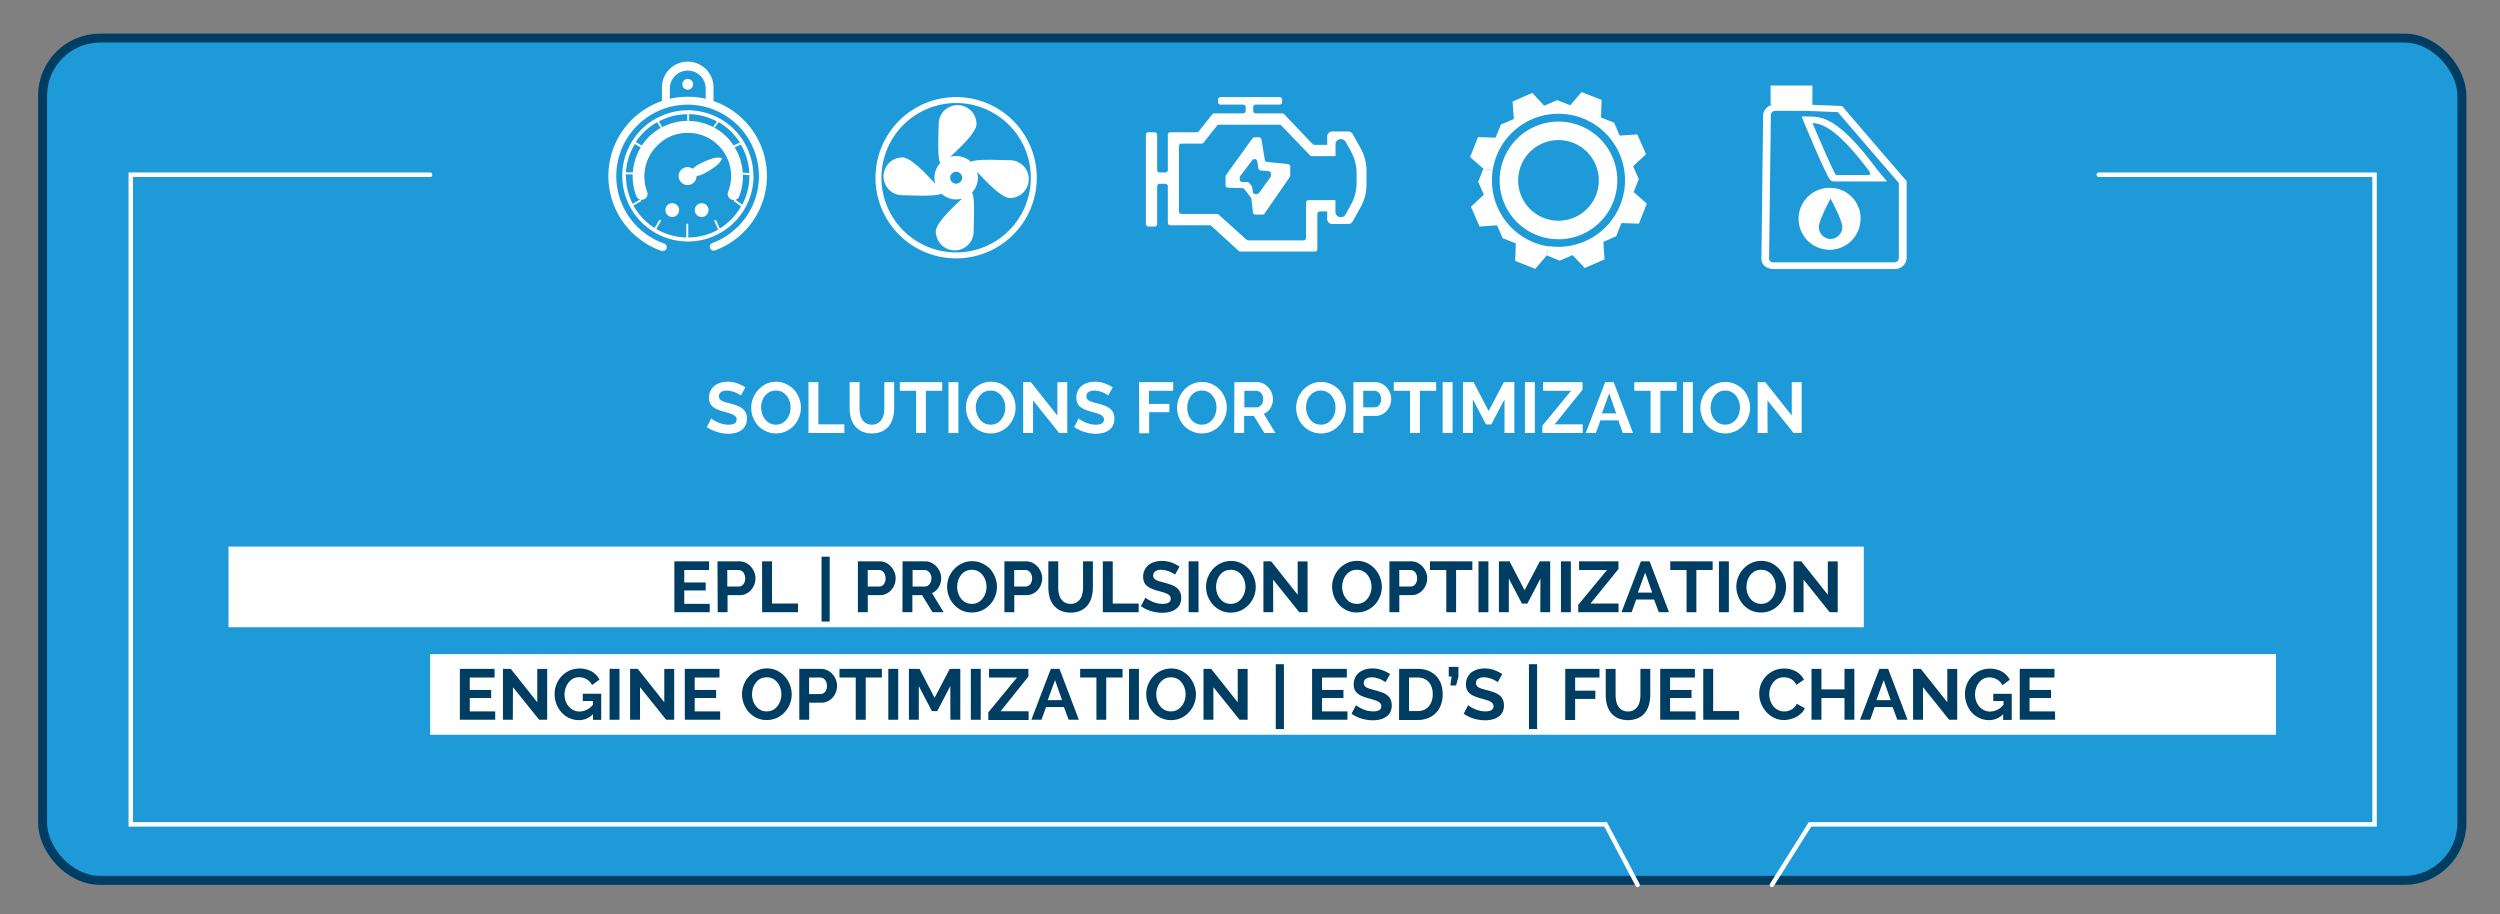 <svg id="Слой_1" data-name="Слой 1" xmlns="http://www.w3.org/2000/svg" viewBox="0 0 558 204"><rect x="0" y="0" width="558" height="204" fill="#808080" stroke="none"/><defs><style>.cls-1{fill:#1e9ad8;stroke:#003d63;stroke-width:2px;}.cls-1,.cls-4{stroke-miterlimit:10;}.cls-2{fill:#fff;}.cls-3{fill:#003d63;}.cls-4{fill:none;stroke:#fff;stroke-linecap:round;}</style></defs><rect class="cls-1" x="9.5" y="8.5" width="540" height="188" rx="12.85"/><rect class="cls-2" x="51" y="122" width="365" height="18"/><rect class="cls-2" x="96" y="146" width="412" height="18"/><path class="cls-2" d="M164.91,88a4.71,4.71,0,0,0-.72-.38,7.08,7.08,0,0,0-.92-.31,4.24,4.24,0,0,0-1-.13,2.31,2.31,0,0,0-1.36.34,1.1,1.1,0,0,0-.44.94,1,1,0,0,0,.16.59,1.69,1.69,0,0,0,.49.41,5.06,5.06,0,0,0,.81.32l1.13.3c.55.15,1.06.31,1.51.48a4.2,4.2,0,0,1,1.15.64,2.59,2.59,0,0,1,.73.92,3.07,3.07,0,0,1,.26,1.32,3.27,3.27,0,0,1-.35,1.56,2.84,2.84,0,0,1-.92,1.05,4.13,4.13,0,0,1-1.35.59,6.92,6.92,0,0,1-1.59.18A8.72,8.72,0,0,1,160,96.4a7.91,7.91,0,0,1-2.24-1.09l1-1.91a3.34,3.34,0,0,0,.52.38,9.09,9.09,0,0,0,.89.46,5.86,5.86,0,0,0,1.14.39,5,5,0,0,0,1.28.16c1.22,0,1.82-.38,1.82-1.16a1,1,0,0,0-.2-.63,1.81,1.81,0,0,0-.6-.45,6.64,6.64,0,0,0-.92-.35l-1.22-.35a10.14,10.14,0,0,1-1.42-.49,3.62,3.62,0,0,1-1-.62,2.49,2.49,0,0,1-.6-.84,2.91,2.91,0,0,1-.2-1.12,3.59,3.59,0,0,1,.32-1.54,3.16,3.16,0,0,1,.89-1.12,3.94,3.94,0,0,1,1.32-.68,5.29,5.29,0,0,1,1.62-.23,6.29,6.29,0,0,1,2.21.37,8.27,8.27,0,0,1,1.76.89l-1,1.79A2.91,2.91,0,0,0,164.91,88Z"/><path class="cls-2" d="M170.94,96.24A5.45,5.45,0,0,1,169.2,95a5.94,5.94,0,0,1-1.13-1.85,5.87,5.87,0,0,1-.4-2.13,5.79,5.79,0,0,1,.42-2.18A6.27,6.27,0,0,1,169.26,87,5.63,5.63,0,0,1,171,85.68a5.19,5.19,0,0,1,2.23-.47,4.88,4.88,0,0,1,2.24.5A5.73,5.73,0,0,1,177.24,87a6,6,0,0,1,1.12,1.86,5.76,5.76,0,0,1,.4,2.11,5.89,5.89,0,0,1-.41,2.17A5.83,5.83,0,0,1,177.19,95a5.52,5.52,0,0,1-1.76,1.27,5.29,5.29,0,0,1-2.22.47A5.14,5.14,0,0,1,170.94,96.24Zm-.81-3.85a3.86,3.86,0,0,0,.65,1.22,3.3,3.3,0,0,0,1,.85,3,3,0,0,0,1.4.32,3,3,0,0,0,1.42-.33,3.25,3.25,0,0,0,1-.87,3.79,3.79,0,0,0,.64-1.23,4.33,4.33,0,0,0,.22-1.38,4.6,4.6,0,0,0-.23-1.43,4.16,4.16,0,0,0-.66-1.21,3.16,3.16,0,0,0-1-.84,3,3,0,0,0-1.39-.31,3,3,0,0,0-2.46,1.19,3.77,3.77,0,0,0-.63,1.21,4.44,4.44,0,0,0-.22,1.39A4.84,4.84,0,0,0,170.13,92.39Z"/><path class="cls-2" d="M180.45,85.29h2.21v9.42h5.8v1.94h-8Z"/><path class="cls-2" d="M195.92,94.46a2.45,2.45,0,0,0,.86-.83,3.52,3.52,0,0,0,.47-1.18,6.85,6.85,0,0,0,.13-1.37V85.29h2.2v5.79a8.53,8.53,0,0,1-.28,2.19,5.13,5.13,0,0,1-.88,1.8,4.25,4.25,0,0,1-1.55,1.21,5.19,5.19,0,0,1-2.25.45,5.27,5.27,0,0,1-2.32-.47A4.33,4.33,0,0,1,190.76,95a5,5,0,0,1-.86-1.8,8.75,8.75,0,0,1-.26-2.13V85.29h2.21v5.79a7,7,0,0,0,.13,1.39,3.38,3.38,0,0,0,.47,1.17,2.59,2.59,0,0,0,.85.83,2.63,2.63,0,0,0,1.3.31A2.58,2.58,0,0,0,195.92,94.46Z"/><path class="cls-2" d="M206.66,87.22v9.43h-2.19V87.22h-3.63V85.29h9.46v1.93Z"/><path class="cls-2" d="M211.7,85.29h2.21V96.65H211.7Z"/><path class="cls-2" d="M218.86,96.24A5.45,5.45,0,0,1,217.12,95,5.94,5.94,0,0,1,216,93.1a5.87,5.87,0,0,1-.4-2.13,5.79,5.79,0,0,1,.42-2.18A6.27,6.27,0,0,1,217.18,87,5.63,5.63,0,0,1,219,85.68a5.19,5.19,0,0,1,2.23-.47,4.88,4.88,0,0,1,2.24.5A5.73,5.73,0,0,1,225.16,87a6,6,0,0,1,1.12,1.86,5.76,5.76,0,0,1,.4,2.11,5.89,5.89,0,0,1-.41,2.17A5.83,5.83,0,0,1,225.11,95a5.52,5.52,0,0,1-1.76,1.27,5.29,5.29,0,0,1-2.22.47A5.14,5.14,0,0,1,218.86,96.24Zm-.81-3.85a3.86,3.86,0,0,0,.65,1.22,3.3,3.3,0,0,0,1,.85,3,3,0,0,0,1.4.32,3,3,0,0,0,1.42-.33,3.25,3.25,0,0,0,1-.87,3.79,3.79,0,0,0,.64-1.23,4.33,4.33,0,0,0,.22-1.38,4.6,4.6,0,0,0-.23-1.43,4.16,4.16,0,0,0-.66-1.21,3.16,3.16,0,0,0-1-.84,3,3,0,0,0-1.39-.31,3,3,0,0,0-2.46,1.19,3.77,3.77,0,0,0-.63,1.21,4.44,4.44,0,0,0-.22,1.39A4.84,4.84,0,0,0,218.05,92.39Z"/><path class="cls-2" d="M230.58,96.65h-2.21V85.29h1.72L236,92.75V85.3h2.21V96.65h-1.8l-5.84-7.28Z"/><path class="cls-2" d="M246.94,88a4.71,4.71,0,0,0-.72-.38,7.08,7.08,0,0,0-.92-.31,4.22,4.22,0,0,0-1-.13,2.32,2.32,0,0,0-1.37.34,1.12,1.12,0,0,0-.44.94,1,1,0,0,0,.16.59,1.69,1.69,0,0,0,.49.41,5.47,5.47,0,0,0,.81.32l1.13.3c.55.15,1.06.31,1.51.48a4.27,4.27,0,0,1,1.16.64,2.68,2.68,0,0,1,.72.92,3.07,3.07,0,0,1,.26,1.32,3.27,3.27,0,0,1-.35,1.56,2.75,2.75,0,0,1-.92,1.05,4.13,4.13,0,0,1-1.35.59,6.86,6.86,0,0,1-1.59.18A8.77,8.77,0,0,1,242,96.4a7.91,7.91,0,0,1-2.24-1.09l1-1.91a2.91,2.91,0,0,0,.52.38,7.86,7.86,0,0,0,.88.46,6.1,6.1,0,0,0,1.14.39,5,5,0,0,0,1.28.16c1.22,0,1.83-.38,1.83-1.16a1,1,0,0,0-.21-.63,1.87,1.87,0,0,0-.59-.45,7.36,7.36,0,0,0-.93-.35l-1.22-.35a10.61,10.61,0,0,1-1.42-.49,3.62,3.62,0,0,1-1-.62,2.49,2.49,0,0,1-.6-.84,2.91,2.91,0,0,1-.2-1.12,3.59,3.59,0,0,1,.32-1.54,3.16,3.16,0,0,1,.89-1.12,3.94,3.94,0,0,1,1.32-.68,5.29,5.29,0,0,1,1.62-.23,6.29,6.29,0,0,1,2.21.37,8.27,8.27,0,0,1,1.76.89l-1,1.79A2.91,2.91,0,0,0,246.94,88Z"/><path class="cls-2" d="M254.23,85.29h7.63v1.93h-5.42v2.93H261V92h-4.51v4.7h-2.21Z"/><path class="cls-2" d="M266,96.24A5.49,5.49,0,0,1,264.25,95a6,6,0,0,1-1.53-4,5.8,5.8,0,0,1,.43-2.18A5.89,5.89,0,0,1,264.32,87a5.41,5.41,0,0,1,1.77-1.27,5.14,5.14,0,0,1,2.22-.47,5,5,0,0,1,2.25.5A5.73,5.73,0,0,1,272.3,87a6.16,6.16,0,0,1,1.12,1.86,6,6,0,0,1,.4,2.11,5.7,5.7,0,0,1-.42,2.17A5.81,5.81,0,0,1,272.25,95a5.63,5.63,0,0,1-1.76,1.27,5.37,5.37,0,0,1-2.23.47A5.09,5.09,0,0,1,266,96.24Zm-.81-3.85a3.86,3.86,0,0,0,.65,1.22,3.19,3.19,0,0,0,1,.85,3,3,0,0,0,1.4.32,3,3,0,0,0,1.42-.33,3.36,3.36,0,0,0,1-.87,4,4,0,0,0,.64-1.23,4.6,4.6,0,0,0,0-2.81,3.74,3.74,0,0,0-.66-1.21,3.16,3.16,0,0,0-1-.84,3,3,0,0,0-1.38-.31,3.17,3.17,0,0,0-1.43.32,3.25,3.25,0,0,0-1,.87,4.22,4.22,0,0,0-.63,1.21A4.73,4.73,0,0,0,265,91,4.53,4.53,0,0,0,265.19,92.39Z"/><path class="cls-2" d="M275.51,85.29h5a3.3,3.3,0,0,1,1.44.32,3.68,3.68,0,0,1,1.15.87,4,4,0,0,1,.75,1.22,3.66,3.66,0,0,1,.27,1.36,3.75,3.75,0,0,1-.55,2,3.18,3.18,0,0,1-1.5,1.31l2.6,4.27h-2.48l-2.33-3.81h-2.17v3.81h-2.21Zm5,5.62a1.09,1.09,0,0,0,.56-.15,1.43,1.43,0,0,0,.46-.39,2.06,2.06,0,0,0,.31-.59,2.36,2.36,0,0,0,.11-.72,2.15,2.15,0,0,0-.13-.73,2.12,2.12,0,0,0-.34-.59,1.66,1.66,0,0,0-.5-.38,1.33,1.33,0,0,0-.57-.14h-2.67v3.69Z"/><path class="cls-2" d="M292.57,96.24A5.45,5.45,0,0,1,290.83,95a5.94,5.94,0,0,1-1.13-1.85,5.87,5.87,0,0,1-.4-2.13,5.79,5.79,0,0,1,.42-2.18A6.27,6.27,0,0,1,290.89,87a5.63,5.63,0,0,1,1.77-1.27,5.19,5.19,0,0,1,2.23-.47,4.88,4.88,0,0,1,2.24.5A5.73,5.73,0,0,1,298.87,87,6,6,0,0,1,300,88.89a5.76,5.76,0,0,1,.4,2.11,5.89,5.89,0,0,1-.41,2.17A5.83,5.83,0,0,1,298.82,95a5.52,5.52,0,0,1-1.76,1.27,5.29,5.29,0,0,1-2.22.47A5.14,5.14,0,0,1,292.57,96.24Zm-.81-3.85a3.86,3.86,0,0,0,.65,1.22,3.3,3.3,0,0,0,1,.85,3,3,0,0,0,1.4.32,3,3,0,0,0,1.42-.33,3.25,3.25,0,0,0,1-.87,3.79,3.79,0,0,0,.64-1.23,4.33,4.33,0,0,0,.22-1.38,4.6,4.6,0,0,0-.23-1.43,4.16,4.16,0,0,0-.66-1.21,3.16,3.16,0,0,0-1-.84,3,3,0,0,0-1.39-.31,3,3,0,0,0-2.46,1.19,3.77,3.77,0,0,0-.63,1.21,4.44,4.44,0,0,0-.22,1.39A4.84,4.84,0,0,0,291.76,92.39Z"/><path class="cls-2" d="M302.08,85.29h4.82a3.35,3.35,0,0,1,1.45.32,3.93,3.93,0,0,1,1.15.87,4,4,0,0,1,.75,1.22,3.66,3.66,0,0,1,.27,1.36,4,4,0,0,1-.26,1.4,3.78,3.78,0,0,1-.72,1.21,3.36,3.36,0,0,1-1.12.85,3.14,3.14,0,0,1-1.44.32h-2.69v3.81h-2.21Zm4.77,5.62a1.27,1.27,0,0,0,1-.5,2.07,2.07,0,0,0,.41-1.35,2.11,2.11,0,0,0-.13-.77,1.79,1.79,0,0,0-.34-.59,1.29,1.29,0,0,0-.48-.36,1.46,1.46,0,0,0-.57-.12h-2.47v3.69Z"/><path class="cls-2" d="M316.92,87.22v9.43h-2.2V87.22h-3.63V85.29h9.46v1.93Z"/><path class="cls-2" d="M322,85.29h2.21V96.65H322Z"/><path class="cls-2" d="M335.8,89.13l-2.93,5.6h-1.2l-2.93-5.6v7.52h-2.21V85.29h2.37l3.36,6.46,3.4-6.46H338V96.65H335.8Z"/><path class="cls-2" d="M340.37,85.29h2.21V96.65h-2.21Z"/><path class="cls-2" d="M350.66,87.22h-6.24V85.29h8.79V87L347,94.71h6.26v1.94h-9V95Z"/><path class="cls-2" d="M360.17,85.29l4.32,11.36h-2.28l-1-2.83h-4l-1,2.83h-2.27l4.33-11.36Zm-1,2.51-1.63,4.47h3.2Z"/><path class="cls-2" d="M370.6,87.22v9.43h-2.19V87.22h-3.64V85.29h9.46v1.93Z"/><path class="cls-2" d="M375.64,85.29h2.2V96.65h-2.2Z"/><path class="cls-2" d="M382.8,96.24A5.49,5.49,0,0,1,381.05,95a6,6,0,0,1-1.53-4,5.8,5.8,0,0,1,.43-2.18A5.89,5.89,0,0,1,381.12,87a5.48,5.48,0,0,1,1.76-1.27,5.22,5.22,0,0,1,2.23-.47,5,5,0,0,1,2.25.5A5.73,5.73,0,0,1,389.1,87a6.16,6.16,0,0,1,1.12,1.86,6,6,0,0,1,.4,2.11,5.7,5.7,0,0,1-.42,2.17A5.81,5.81,0,0,1,389.05,95a5.63,5.63,0,0,1-1.76,1.27,5.37,5.37,0,0,1-2.23.47A5.06,5.06,0,0,1,382.8,96.24ZM382,92.39a3.67,3.67,0,0,0,.65,1.22,3.19,3.19,0,0,0,1,.85,3,3,0,0,0,1.4.32,2.94,2.94,0,0,0,1.41-.33,3.29,3.29,0,0,0,1.05-.87,3.77,3.77,0,0,0,.63-1.23,4.33,4.33,0,0,0,.22-1.38,4.6,4.6,0,0,0-.23-1.43,3.94,3.94,0,0,0-.66-1.21,3.16,3.16,0,0,0-1-.84,3,3,0,0,0-1.38-.31,3.14,3.14,0,0,0-1.43.32,3.25,3.25,0,0,0-1,.87,3.77,3.77,0,0,0-.63,1.21,4.75,4.75,0,0,0-.22,1.39A4.54,4.54,0,0,0,382,92.39Z"/><path class="cls-2" d="M394.52,96.65h-2.21V85.29H394l5.92,7.46V85.3h2.21V96.65h-1.79l-5.84-7.28Z"/><path class="cls-3" d="M158.41,136.65h-7.89V125.29h7.75v1.93h-5.54V130h4.78v1.79h-4.78v3h5.68Z"/><path class="cls-3" d="M160.14,125.29H165a3.31,3.31,0,0,1,1.45.32,3.8,3.8,0,0,1,1.15.87,4,4,0,0,1,.75,1.22,3.66,3.66,0,0,1,.27,1.36,3.94,3.94,0,0,1-.25,1.4,4,4,0,0,1-.73,1.21,3.27,3.27,0,0,1-1.12.85,3.11,3.11,0,0,1-1.44.32h-2.69v3.81h-2.2Zm4.77,5.62a1.26,1.26,0,0,0,1-.5,2.07,2.07,0,0,0,.41-1.35,2.11,2.11,0,0,0-.13-.77,2,2,0,0,0-.33-.59,1.41,1.41,0,0,0-.49-.36,1.46,1.46,0,0,0-.57-.12h-2.47v3.69Z"/><path class="cls-3" d="M170.1,125.29h2.21v9.42h5.8v1.94h-8Z"/><path class="cls-3" d="M183.37,124.25h1.82v14.48h-1.82Z"/><path class="cls-3" d="M191.48,125.29h4.82a3.38,3.38,0,0,1,1.45.32,3.76,3.76,0,0,1,1.14.87,4,4,0,0,1,.75,1.22,3.66,3.66,0,0,1,.27,1.36,3.94,3.94,0,0,1-.25,1.4,3.78,3.78,0,0,1-.72,1.21,3.47,3.47,0,0,1-1.12.85,3.17,3.17,0,0,1-1.44.32h-2.69v3.81h-2.21Zm4.77,5.62a1.26,1.26,0,0,0,1-.5,2,2,0,0,0,.41-1.35,2.11,2.11,0,0,0-.13-.77,1.77,1.77,0,0,0-.33-.59,1.33,1.33,0,0,0-.49-.36,1.46,1.46,0,0,0-.57-.12h-2.46v3.69Z"/><path class="cls-3" d="M201.45,125.29h5a3.31,3.31,0,0,1,1.45.32,3.8,3.8,0,0,1,1.15.87,4,4,0,0,1,.75,1.22,3.66,3.66,0,0,1,.27,1.36,3.75,3.75,0,0,1-.55,2,3.18,3.18,0,0,1-1.5,1.31l2.59,4.27h-2.48l-2.32-3.81h-2.17v3.81h-2.21Zm5,5.62a1.1,1.1,0,0,0,.57-.15,1.43,1.43,0,0,0,.46-.39,1.82,1.82,0,0,0,.3-.59,2.09,2.09,0,0,0,.12-.72,2.15,2.15,0,0,0-.13-.73,1.92,1.92,0,0,0-.35-.59,1.62,1.62,0,0,0-.49-.38,1.33,1.33,0,0,0-.57-.14h-2.67v3.69Z"/><path class="cls-3" d="M214.67,136.24a5.34,5.34,0,0,1-1.74-1.29,5.76,5.76,0,0,1-1.13-1.85,5.87,5.87,0,0,1-.4-2.13,5.79,5.79,0,0,1,.42-2.18A5.89,5.89,0,0,1,213,127a5.63,5.63,0,0,1,1.77-1.27,5.14,5.14,0,0,1,2.22-.47,4.92,4.92,0,0,1,2.25.5A5.73,5.73,0,0,1,221,127a6.16,6.16,0,0,1,1.12,1.86,5.76,5.76,0,0,1,.4,2.11,5.7,5.7,0,0,1-.42,2.17,5.69,5.69,0,0,1-2.91,3.09,5.29,5.29,0,0,1-2.22.47A5.11,5.11,0,0,1,214.67,136.24Zm-.81-3.85a3.86,3.86,0,0,0,.65,1.22,3.19,3.19,0,0,0,1,.85,3,3,0,0,0,1.4.32,3,3,0,0,0,1.42-.33,3.25,3.25,0,0,0,1-.87,3.79,3.79,0,0,0,.64-1.23,4.63,4.63,0,0,0,.22-1.38,4.34,4.34,0,0,0-.24-1.43,3.92,3.92,0,0,0-.65-1.21,3.27,3.27,0,0,0-1-.84,3,3,0,0,0-1.39-.31,3.09,3.09,0,0,0-1.42.32,3,3,0,0,0-1,.87,4,4,0,0,0-.64,1.21,4.73,4.73,0,0,0-.21,1.39A4.53,4.53,0,0,0,213.86,132.39Z"/><path class="cls-3" d="M224.18,125.29H229a3.38,3.38,0,0,1,1.45.32,3.76,3.76,0,0,1,1.14.87,4,4,0,0,1,.75,1.22,3.49,3.49,0,0,1,.28,1.36,4,4,0,0,1-.26,1.4,3.78,3.78,0,0,1-.72,1.21,3.36,3.36,0,0,1-1.12.85,3.17,3.17,0,0,1-1.44.32h-2.69v3.81h-2.21Zm4.77,5.62a1.27,1.27,0,0,0,1-.5,2.07,2.07,0,0,0,.41-1.35,2.34,2.34,0,0,0-.13-.77,2,2,0,0,0-.34-.59,1.33,1.33,0,0,0-.49-.36,1.38,1.38,0,0,0-.56-.12h-2.47v3.69Z"/><path class="cls-3" d="M240.27,134.46a2.56,2.56,0,0,0,.87-.83,3.73,3.73,0,0,0,.46-1.18,6.84,6.84,0,0,0,.14-1.37v-5.79h2.19v5.79a8.11,8.11,0,0,1-.28,2.19,5.13,5.13,0,0,1-.88,1.8,4.25,4.25,0,0,1-1.55,1.21,5.19,5.19,0,0,1-2.25.45,5.27,5.27,0,0,1-2.32-.47,4.33,4.33,0,0,1-1.54-1.25,5,5,0,0,1-.86-1.8,8.75,8.75,0,0,1-.26-2.13v-5.79h2.21v5.79a7,7,0,0,0,.13,1.39,3.38,3.38,0,0,0,.47,1.17,2.59,2.59,0,0,0,.85.83,2.63,2.63,0,0,0,1.3.31A2.58,2.58,0,0,0,240.27,134.46Z"/><path class="cls-3" d="M246.15,125.29h2.21v9.42h5.79v1.94h-8Z"/><path class="cls-3" d="M261.86,128a5.9,5.9,0,0,0-.72-.38,7.24,7.24,0,0,0-.93-.31,4.22,4.22,0,0,0-1-.13,2.26,2.26,0,0,0-1.36.34,1.1,1.1,0,0,0-.45.94.94.94,0,0,0,.17.59,1.52,1.52,0,0,0,.48.41,5.47,5.47,0,0,0,.81.32l1.13.3c.56.15,1.06.31,1.51.48a4.27,4.27,0,0,1,1.16.64,2.68,2.68,0,0,1,.72.92,3.07,3.07,0,0,1,.26,1.32,3.27,3.27,0,0,1-.34,1.56,2.86,2.86,0,0,1-.93,1,4.13,4.13,0,0,1-1.35.59,6.79,6.79,0,0,1-1.59.18,8.77,8.77,0,0,1-2.53-.38,7.91,7.91,0,0,1-2.24-1.09l1-1.91a2.91,2.91,0,0,0,.52.38,7.26,7.26,0,0,0,.89.46,6,6,0,0,0,1.13.39,5,5,0,0,0,1.28.16c1.22,0,1.83-.38,1.83-1.16a1,1,0,0,0-.21-.63,1.87,1.87,0,0,0-.59-.45,7.36,7.36,0,0,0-.93-.35l-1.22-.35a10,10,0,0,1-1.41-.49,3.68,3.68,0,0,1-1-.62,2.33,2.33,0,0,1-.59-.84,2.73,2.73,0,0,1-.21-1.12,3.45,3.45,0,0,1,.33-1.54,3.14,3.14,0,0,1,.88-1.12,3.94,3.94,0,0,1,1.32-.68,5.33,5.33,0,0,1,1.62-.23,6.29,6.29,0,0,1,2.21.37,8.27,8.27,0,0,1,1.76.89l-1,1.79A3.34,3.34,0,0,0,261.86,128Z"/><path class="cls-3" d="M265.3,125.29h2.21v11.36H265.3Z"/><path class="cls-3" d="M272.46,136.24a5.34,5.34,0,0,1-1.74-1.29,5.94,5.94,0,0,1-1.13-1.85,5.87,5.87,0,0,1-.4-2.13,5.79,5.79,0,0,1,.42-2.18,6.27,6.27,0,0,1,1.17-1.84,5.63,5.63,0,0,1,1.77-1.27,5.14,5.14,0,0,1,2.22-.47,4.9,4.9,0,0,1,2.25.5,5.73,5.73,0,0,1,1.74,1.32,6.16,6.16,0,0,1,1.12,1.86,5.76,5.76,0,0,1,.4,2.11,5.89,5.89,0,0,1-.41,2.17,5.83,5.83,0,0,1-1.16,1.82,5.63,5.63,0,0,1-1.76,1.27,5.29,5.29,0,0,1-2.22.47A5.11,5.11,0,0,1,272.46,136.24Zm-.81-3.85a3.86,3.86,0,0,0,.65,1.22,3.19,3.19,0,0,0,1,.85,3,3,0,0,0,1.4.32,3,3,0,0,0,1.42-.33,3.25,3.25,0,0,0,1-.87,3.79,3.79,0,0,0,.64-1.23,4.63,4.63,0,0,0,.22-1.38,4.34,4.34,0,0,0-.24-1.43,3.92,3.92,0,0,0-.65-1.21,3.27,3.27,0,0,0-1-.84,3,3,0,0,0-1.39-.31,3.09,3.09,0,0,0-1.42.32,3.14,3.14,0,0,0-1,.87,3.77,3.77,0,0,0-.63,1.21,4.44,4.44,0,0,0-.22,1.39A4.53,4.53,0,0,0,271.65,132.39Z"/><path class="cls-3" d="M284.18,136.65H282V125.29h1.72l5.92,7.46V125.3h2.21v11.35H290l-5.84-7.28Z"/><path class="cls-3" d="M300.61,136.24a5.49,5.49,0,0,1-1.75-1.29,6,6,0,0,1-1.53-4,5.61,5.61,0,0,1,.43-2.18,6,6,0,0,1,1.16-1.84,5.63,5.63,0,0,1,1.77-1.27,5.22,5.22,0,0,1,2.23-.47,5,5,0,0,1,2.25.5A5.81,5.81,0,0,1,306.9,127a6,6,0,0,1,1.12,1.86,5.76,5.76,0,0,1,.4,2.11,5.7,5.7,0,0,1-.41,2.17,5.81,5.81,0,0,1-1.15,1.82,5.63,5.63,0,0,1-1.76,1.27,5.37,5.37,0,0,1-2.23.47A5.06,5.06,0,0,1,300.61,136.24Zm-.81-3.85a3.67,3.67,0,0,0,.65,1.22,3.19,3.19,0,0,0,1,.85,3,3,0,0,0,1.4.32,2.94,2.94,0,0,0,1.41-.33,3.25,3.25,0,0,0,1-.87,3.61,3.61,0,0,0,.64-1.23,4.33,4.33,0,0,0,.22-1.38,4.6,4.6,0,0,0-.23-1.43,4.16,4.16,0,0,0-.66-1.21,3.16,3.16,0,0,0-1-.84,3,3,0,0,0-1.38-.31,3.14,3.14,0,0,0-1.43.32,3.25,3.25,0,0,0-1,.87,3.77,3.77,0,0,0-.63,1.21,4.75,4.75,0,0,0-.22,1.39A4.54,4.54,0,0,0,299.8,132.39Z"/><path class="cls-3" d="M310.12,125.29h4.81a3.31,3.31,0,0,1,1.45.32,3.68,3.68,0,0,1,1.15.87,4,4,0,0,1,.75,1.22,3.66,3.66,0,0,1,.27,1.36,3.94,3.94,0,0,1-.25,1.4,4.18,4.18,0,0,1-.72,1.21,3.47,3.47,0,0,1-1.12.85,3.18,3.18,0,0,1-1.45.32h-2.68v3.81h-2.21Zm4.77,5.62a1.26,1.26,0,0,0,1-.5,2.07,2.07,0,0,0,.41-1.35,2.11,2.11,0,0,0-.13-.77,1.77,1.77,0,0,0-.33-.59,1.41,1.41,0,0,0-.49-.36,1.46,1.46,0,0,0-.57-.12h-2.46v3.69Z"/><path class="cls-3" d="M325,127.22v9.43h-2.19v-9.43h-3.64v-1.93h9.46v1.93Z"/><path class="cls-3" d="M330,125.29h2.21v11.36H330Z"/><path class="cls-3" d="M343.83,129.13l-2.93,5.6h-1.2l-2.93-5.6v7.52h-2.21V125.29h2.37l3.36,6.46,3.4-6.46H346v11.36h-2.21Z"/><path class="cls-3" d="M348.4,125.29h2.21v11.36H348.4Z"/><path class="cls-3" d="M358.69,127.22h-6.24v-1.93h8.79V127L355,134.71h6.26v1.94h-9V135Z"/><path class="cls-3" d="M368.2,125.29l4.32,11.36h-2.27l-1.06-2.83h-4l-1,2.83h-2.27l4.34-11.36Zm-1,2.51-1.63,4.47h3.2Z"/><path class="cls-3" d="M378.63,127.22v9.43h-2.19v-9.43H372.8v-1.93h9.46v1.93Z"/><path class="cls-3" d="M383.67,125.29h2.21v11.36h-2.21Z"/><path class="cls-3" d="M390.83,136.24a5.49,5.49,0,0,1-1.75-1.29,6.15,6.15,0,0,1-1.53-4,5.8,5.8,0,0,1,.43-2.18,5.89,5.89,0,0,1,1.17-1.84,5.41,5.41,0,0,1,1.77-1.27,5.14,5.14,0,0,1,2.22-.47,5,5,0,0,1,2.25.5,5.73,5.73,0,0,1,1.74,1.32,6.16,6.16,0,0,1,1.12,1.86,6,6,0,0,1,.4,2.11,5.7,5.7,0,0,1-.42,2.17,5.81,5.81,0,0,1-1.15,1.82,5.63,5.63,0,0,1-1.76,1.27,5.37,5.37,0,0,1-2.23.47A5.09,5.09,0,0,1,390.83,136.24Zm-.81-3.85a3.86,3.86,0,0,0,.65,1.22,3.19,3.19,0,0,0,1,.85,3,3,0,0,0,1.4.32,3,3,0,0,0,1.42-.33,3.36,3.36,0,0,0,1-.87,4,4,0,0,0,.64-1.23,4.6,4.6,0,0,0,0-2.81,3.74,3.74,0,0,0-.66-1.21,3.16,3.16,0,0,0-1-.84,3,3,0,0,0-1.38-.31,3.17,3.17,0,0,0-1.43.32,3.25,3.25,0,0,0-1,.87,4.22,4.22,0,0,0-.63,1.21,4.73,4.73,0,0,0-.21,1.39A4.53,4.53,0,0,0,390,132.39Z"/><path class="cls-3" d="M402.55,136.65h-2.21V125.29h1.71l5.92,7.46V125.3h2.21v11.35h-1.79l-5.84-7.28Z"/><path class="cls-3" d="M110.53,160.65h-7.89V149.29h7.75v1.93h-5.54V154h4.78v1.79h-4.78v3h5.68Z"/><path class="cls-3" d="M114.46,160.65h-2.2V149.29H114l5.92,7.46V149.3h2.21v11.35h-1.79l-5.85-7.28Z"/><path class="cls-3" d="M129.19,160.73a5,5,0,0,1-2.11-.45,5.27,5.27,0,0,1-1.71-1.23,5.73,5.73,0,0,1-1.15-1.85,6,6,0,0,1-.43-2.29,5.65,5.65,0,0,1,.43-2.21,5.74,5.74,0,0,1,1.16-1.8,5.66,5.66,0,0,1,1.76-1.24,5.78,5.78,0,0,1,4.94.22,4.4,4.4,0,0,1,1.72,1.81l-1.65,1.21a3.08,3.08,0,0,0-1.21-1.29,3.32,3.32,0,0,0-1.69-.45,2.91,2.91,0,0,0-1.32.3,3.2,3.2,0,0,0-1,.84,3.81,3.81,0,0,0-.65,1.21A4.42,4.42,0,0,0,126,155a4.37,4.37,0,0,0,.25,1.5,3.78,3.78,0,0,0,.71,1.2,3.1,3.1,0,0,0,1.06.81,3,3,0,0,0,1.34.3,3.86,3.86,0,0,0,3-1.55v-.8h-2.28v-1.62h4.11v5.84h-1.83v-1.28A4.31,4.31,0,0,1,129.19,160.73Z"/><path class="cls-3" d="M136.06,149.29h2.21v11.36h-2.21Z"/><path class="cls-3" d="M142.85,160.65h-2.21V149.29h1.71l5.92,7.46V149.3h2.21v11.35h-1.79l-5.84-7.28Z"/><path class="cls-3" d="M160.74,160.65h-7.89V149.29h7.74v1.93h-5.53V154h4.78v1.79h-4.78v3h5.68Z"/><path class="cls-3" d="M168.89,160.24a5.49,5.49,0,0,1-1.75-1.29,6.07,6.07,0,0,1-1.52-4,5.79,5.79,0,0,1,.42-2.18,5.89,5.89,0,0,1,1.17-1.84,5.41,5.41,0,0,1,1.77-1.27,5.14,5.14,0,0,1,2.22-.47,5,5,0,0,1,2.25.5,5.73,5.73,0,0,1,1.74,1.32,6.16,6.16,0,0,1,1.12,1.86,6,6,0,0,1,.4,2.11,5.7,5.7,0,0,1-.42,2.17,5.81,5.81,0,0,1-1.15,1.82,5.63,5.63,0,0,1-1.76,1.27,5.34,5.34,0,0,1-2.23.47A5.09,5.09,0,0,1,168.89,160.24Zm-.81-3.85a3.86,3.86,0,0,0,.65,1.22,3.19,3.19,0,0,0,1,.85,3,3,0,0,0,1.4.32,3,3,0,0,0,1.42-.33,3.36,3.36,0,0,0,1-.87,4,4,0,0,0,.64-1.23,4.62,4.62,0,0,0,.21-1.38,4.33,4.33,0,0,0-.23-1.43,3.74,3.74,0,0,0-.66-1.21,3.16,3.16,0,0,0-1-.84,3,3,0,0,0-1.38-.31,3.09,3.09,0,0,0-1.42.32,3,3,0,0,0-1,.87,4,4,0,0,0-.64,1.21,4.73,4.73,0,0,0-.21,1.39A4.53,4.53,0,0,0,168.08,156.39Z"/><path class="cls-3" d="M178.4,149.29h4.82a3.38,3.38,0,0,1,1.45.32,3.76,3.76,0,0,1,1.14.87,4,4,0,0,1,.75,1.22,3.66,3.66,0,0,1,.27,1.36,3.94,3.94,0,0,1-.25,1.4,3.78,3.78,0,0,1-.72,1.21,3.36,3.36,0,0,1-1.12.85,3.17,3.17,0,0,1-1.44.32h-2.69v3.81H178.4Zm4.77,5.62a1.28,1.28,0,0,0,1-.5,2.07,2.07,0,0,0,.4-1.35,2.35,2.35,0,0,0-.12-.77,2,2,0,0,0-.34-.59,1.33,1.33,0,0,0-.49-.36,1.39,1.39,0,0,0-.57-.12h-2.46v3.69Z"/><path class="cls-3" d="M193.23,151.22v9.43H191v-9.43h-3.63v-1.93h9.46v1.93Z"/><path class="cls-3" d="M198.27,149.29h2.21v11.36h-2.21Z"/><path class="cls-3" d="M212.11,153.13l-2.92,5.6H208l-2.92-5.6v7.52h-2.21V149.29h2.37l3.36,6.46,3.39-6.46h2.35v11.36h-2.21Z"/><path class="cls-3" d="M216.69,149.29h2.21v11.36h-2.21Z"/><path class="cls-3" d="M227,151.22h-6.25v-1.93h8.79V151l-6.21,7.76h6.26v1.94h-9V159Z"/><path class="cls-3" d="M236.48,149.29l4.32,11.36h-2.27l-1.06-2.83h-4l-1,2.83h-2.27l4.34-11.36Zm-1,2.51-1.63,4.47h3.2Z"/><path class="cls-3" d="M246.91,151.22v9.43h-2.19v-9.43h-3.63v-1.93h9.46v1.93Z"/><path class="cls-3" d="M252,149.29h2.21v11.36H252Z"/><path class="cls-3" d="M259.11,160.24a5.34,5.34,0,0,1-1.74-1.29,5.76,5.76,0,0,1-1.13-1.85,5.87,5.87,0,0,1-.4-2.13,5.79,5.79,0,0,1,.42-2.18,5.89,5.89,0,0,1,1.17-1.84,5.63,5.63,0,0,1,1.77-1.27,5.14,5.14,0,0,1,2.22-.47,4.9,4.9,0,0,1,2.25.5,5.73,5.73,0,0,1,1.74,1.32,6.16,6.16,0,0,1,1.12,1.86,5.76,5.76,0,0,1,.4,2.11,5.7,5.7,0,0,1-.42,2.17,5.69,5.69,0,0,1-2.91,3.09,5.29,5.29,0,0,1-2.22.47A5.11,5.11,0,0,1,259.11,160.24Zm-.81-3.85a3.86,3.86,0,0,0,.65,1.22,3.19,3.19,0,0,0,1,.85,3,3,0,0,0,1.4.32,3,3,0,0,0,1.42-.33,3.25,3.25,0,0,0,1-.87,3.79,3.79,0,0,0,.64-1.23,4.63,4.63,0,0,0,.22-1.38,4.34,4.34,0,0,0-.24-1.43,3.92,3.92,0,0,0-.65-1.21,3.27,3.27,0,0,0-1-.84,3,3,0,0,0-1.39-.31,3.09,3.09,0,0,0-1.42.32,3.14,3.14,0,0,0-1,.87,4,4,0,0,0-.64,1.21,4.73,4.73,0,0,0-.21,1.39A4.53,4.53,0,0,0,258.3,156.39Z"/><path class="cls-3" d="M270.83,160.65h-2.21V149.29h1.71l5.93,7.46V149.3h2.21v11.35h-1.8l-5.84-7.28Z"/><path class="cls-3" d="M284.75,148.25h1.82v14.48h-1.82Z"/><path class="cls-3" d="M300.75,160.65h-7.89V149.29h7.75v1.93h-5.54V154h4.79v1.79h-4.79v3h5.68Z"/><path class="cls-3" d="M308.84,152a5.9,5.9,0,0,0-.72-.38,7.08,7.08,0,0,0-.92-.31,4.3,4.3,0,0,0-1-.13,2.29,2.29,0,0,0-1.36.34,1.1,1.1,0,0,0-.45.94,1,1,0,0,0,.17.59,1.57,1.57,0,0,0,.49.41,4.7,4.7,0,0,0,.81.32l1.13.3c.55.15,1,.31,1.51.48a4.2,4.2,0,0,1,1.15.64,2.59,2.59,0,0,1,.73.92,3.08,3.08,0,0,1,.25,1.32,3.27,3.27,0,0,1-.34,1.56,2.86,2.86,0,0,1-.93,1,4.17,4.17,0,0,1-1.34.59,6.92,6.92,0,0,1-1.59.18,8.72,8.72,0,0,1-2.53-.38,7.78,7.78,0,0,1-2.24-1.09l1-1.91a3.34,3.34,0,0,0,.52.38,8.08,8.08,0,0,0,.89.46,5.86,5.86,0,0,0,1.14.39,4.93,4.93,0,0,0,1.28.16c1.21,0,1.82-.38,1.82-1.16a1,1,0,0,0-.21-.63,1.77,1.77,0,0,0-.59-.45,6.34,6.34,0,0,0-.93-.35l-1.21-.35a9.7,9.7,0,0,1-1.42-.49,3.62,3.62,0,0,1-1-.62,2.24,2.24,0,0,1-.6-.84,2.91,2.91,0,0,1-.2-1.12,3.59,3.59,0,0,1,.32-1.54,3.06,3.06,0,0,1,.89-1.12,3.94,3.94,0,0,1,1.32-.68,5.27,5.27,0,0,1,1.61-.23,6.25,6.25,0,0,1,2.21.37,8,8,0,0,1,1.76.89l-1,1.79A3.69,3.69,0,0,0,308.84,152Z"/><path class="cls-3" d="M312.29,149.29h4.13a6.36,6.36,0,0,1,2.44.44,5.14,5.14,0,0,1,1.75,1.22,5.08,5.08,0,0,1,1.06,1.8A6.9,6.9,0,0,1,322,155a6.47,6.47,0,0,1-.4,2.35,4.89,4.89,0,0,1-2.89,2.94,6.09,6.09,0,0,1-2.31.41h-4.13Zm7.28,4.16a3.36,3.36,0,0,0-.66-1.19,2.91,2.91,0,0,0-1.06-.76,3.44,3.44,0,0,0-1.43-.28h-1.93v7.49h1.93a3.46,3.46,0,0,0,1.44-.28,3,3,0,0,0,1.06-.8,3.5,3.5,0,0,0,.65-1.19,4.75,4.75,0,0,0,.22-1.49A4.81,4.81,0,0,0,319.57,153.45Z"/><path class="cls-3" d="M324,151h-.64v-2.16h2.16v2.19L325,153h-1.29Z"/><path class="cls-3" d="M333.9,152a5.9,5.9,0,0,0-.72-.38,7.24,7.24,0,0,0-.93-.31,4.22,4.22,0,0,0-1-.13,2.26,2.26,0,0,0-1.36.34,1.1,1.1,0,0,0-.45.94.94.94,0,0,0,.17.59,1.52,1.52,0,0,0,.48.41,5.47,5.47,0,0,0,.81.32l1.13.3c.56.15,1.06.31,1.51.48a4.27,4.27,0,0,1,1.16.64,2.68,2.68,0,0,1,.72.92,3.07,3.07,0,0,1,.26,1.32,3.27,3.27,0,0,1-.34,1.56,2.86,2.86,0,0,1-.93,1,4.13,4.13,0,0,1-1.35.59,6.79,6.79,0,0,1-1.59.18,8.77,8.77,0,0,1-2.53-.38,7.91,7.91,0,0,1-2.24-1.09l1-1.91a2.91,2.91,0,0,0,.52.38,7.26,7.26,0,0,0,.89.46,6,6,0,0,0,1.13.39,5,5,0,0,0,1.28.16c1.22,0,1.83-.38,1.83-1.16a1,1,0,0,0-.21-.63,1.87,1.87,0,0,0-.59-.45,7.36,7.36,0,0,0-.93-.35l-1.22-.35a10,10,0,0,1-1.41-.49,3.68,3.68,0,0,1-1-.62,2.33,2.33,0,0,1-.59-.84,2.73,2.73,0,0,1-.2-1.12,3.45,3.45,0,0,1,.32-1.54,3,3,0,0,1,.88-1.12,3.94,3.94,0,0,1,1.32-.68,5.33,5.33,0,0,1,1.62-.23,6.29,6.29,0,0,1,2.21.37,8.27,8.27,0,0,1,1.76.89l-1,1.79A3.34,3.34,0,0,0,333.9,152Z"/><path class="cls-3" d="M341.26,148.25h1.82v14.48h-1.82Z"/><path class="cls-3" d="M349.37,149.29H357v1.93h-5.43v2.93h4.51V156h-4.51v4.7h-2.21Z"/><path class="cls-3" d="M364.68,158.46a2.53,2.53,0,0,0,.86-.83,3.52,3.52,0,0,0,.47-1.18,6.85,6.85,0,0,0,.13-1.37v-5.79h2.2v5.79a8.53,8.53,0,0,1-.28,2.19,5,5,0,0,1-.89,1.8,4.14,4.14,0,0,1-1.54,1.21,5.91,5.91,0,0,1-4.57,0,4.33,4.33,0,0,1-1.54-1.25,5,5,0,0,1-.86-1.8,8.29,8.29,0,0,1-.26-2.13v-5.79h2.2v5.79a7,7,0,0,0,.14,1.39,3.38,3.38,0,0,0,.47,1.17,2.5,2.5,0,0,0,.85.83,2.88,2.88,0,0,0,2.62,0Z"/><path class="cls-3" d="M378.45,160.65h-7.89V149.29h7.74v1.93h-5.54V154h4.79v1.79h-4.79v3h5.69Z"/><path class="cls-3" d="M380.17,149.29h2.21v9.42h5.79v1.94h-8Z"/><path class="cls-3" d="M393,152.83a5.58,5.58,0,0,1,2.86-3.11,5.43,5.43,0,0,1,2.37-.5,5.13,5.13,0,0,1,2.71.69,4.45,4.45,0,0,1,1.71,1.79l-1.7,1.17a3,3,0,0,0-.54-.81,3.29,3.29,0,0,0-.69-.52,3.55,3.55,0,0,0-.77-.28,4.3,4.3,0,0,0-.78-.08,3,3,0,0,0-1.45.33,3.36,3.36,0,0,0-1,.87,3.78,3.78,0,0,0-.61,1.22,4.52,4.52,0,0,0-.21,1.35,4.41,4.41,0,0,0,.24,1.45,4,4,0,0,0,.68,1.23,3.3,3.3,0,0,0,1.05.84,2.87,2.87,0,0,0,1.36.32,3.85,3.85,0,0,0,.8-.09,3.17,3.17,0,0,0,.79-.31,2.87,2.87,0,0,0,.7-.53,2.56,2.56,0,0,0,.51-.79l1.81,1a3.33,3.33,0,0,1-.78,1.12,5,5,0,0,1-1.14.83,6.07,6.07,0,0,1-1.35.51,5.8,5.8,0,0,1-1.41.18,4.83,4.83,0,0,1-2.22-.51,6,6,0,0,1-1.74-1.34,6.36,6.36,0,0,1-1.13-1.87,5.73,5.73,0,0,1-.41-2.14A5.94,5.94,0,0,1,393,152.83Z"/><path class="cls-3" d="M413.89,160.65h-2.2V155.8h-5.15v4.85h-2.21V149.29h2.21v4.59h5.15v-4.59h2.2Z"/><path class="cls-3" d="M421.44,149.29l4.32,11.36h-2.27l-1.06-2.83h-4l-1,2.83h-2.27l4.33-11.36Zm-1,2.51-1.63,4.47H422Z"/><path class="cls-3" d="M429.21,160.65H427V149.29h1.72l5.92,7.46V149.3h2.21v11.35h-1.8l-5.84-7.28Z"/><path class="cls-3" d="M443.93,160.73a5,5,0,0,1-2.1-.45,5.27,5.27,0,0,1-1.71-1.23A5.93,5.93,0,0,1,439,157.2a6.17,6.17,0,0,1-.42-2.29,5.83,5.83,0,0,1,.42-2.21,5.71,5.71,0,0,1,2.92-3,5.38,5.38,0,0,1,2.2-.45,5.3,5.3,0,0,1,2.74.67,4.34,4.34,0,0,1,1.72,1.81l-1.65,1.21a3.06,3.06,0,0,0-1.2-1.29,3.32,3.32,0,0,0-1.69-.45,2.91,2.91,0,0,0-1.32.3,3.1,3.1,0,0,0-1,.84,3.81,3.81,0,0,0-.65,1.21,4.43,4.43,0,0,0-.24,1.46,4.38,4.38,0,0,0,.26,1.5,3.75,3.75,0,0,0,.7,1.2,3.13,3.13,0,0,0,1.07.81,3,3,0,0,0,1.33.3,3.88,3.88,0,0,0,3-1.55v-.8h-2.29v-1.62h4.12v5.84H447.1v-1.28A4.32,4.32,0,0,1,443.93,160.73Z"/><path class="cls-3" d="M458.7,160.65h-7.89V149.29h7.75v1.93H453V154h4.79v1.79H453v3h5.68Z"/><polyline class="cls-4" points="395.5 197.5 404 184 530 184 530 39 468.45 39"/><polyline class="cls-4" points="96 39 29.19 39 29.19 184 358.37 184 365.5 197.5"/><path class="cls-2" d="M425.4,40.23c-5.22-6-13.93-16.18-14-16.28l-.24-.29-6.75-.27h.12v-4.3h-9.33v4.3h.65a2.53,2.53,0,0,0-2.32,2.3l-.38,31.93a2.15,2.15,0,0,0,1.06,2,3.44,3.44,0,0,0,1.73.43,5.2,5.2,0,0,0,.52,0H422.7a2.65,2.65,0,0,0,2.86-2.36V40.41Zm-1.58,17.4a1,1,0,0,1-1.12.92H395.92a1.52,1.52,0,0,1-.71-.15.86.86,0,0,1-.35-.81l.39-31.92a1,1,0,0,1,1.12-.92h6.93l6.91.28c1.44,1.68,8.87,10.35,13.61,15.81Z"/><path class="cls-2" d="M402.11,26l.39.94s1.37,3.32,2.78,6.55c.83,1.91,1.52,3.43,2.05,4.52,1,2.14,1.32,2.49,2,2.49h11.87L419.1,38l-.13-.17C410.18,26,406.58,26,403.39,26Zm15.25,12.38v.69h-7.58c-.77-1.23-3.12-6.55-5.23-11.61C407.05,27.65,410.3,29,417.36,38.39Z"/><path class="cls-2" d="M408.58,41.93a6.91,6.91,0,1,0,6.69,6.91A6.79,6.79,0,0,0,408.58,41.93Zm0,11.41a2.66,2.66,0,0,1-2.61-2.7c0-1.5,2.61-6.31,2.61-6.31s2.62,4.81,2.62,6.31A2.66,2.66,0,0,1,408.58,53.34Z"/><path class="cls-2" d="M225.41,35.76c-1.88,0-7.47-.36-8.7.36a4.84,4.84,0,0,0-3.29-1.29,4.39,4.39,0,0,0-1.36.2c2.31-2.14,5.89-5.51,5.89-7.35a4.22,4.22,0,1,0-8.44,0c0,1.87-.37,7.46.36,8.7a4.83,4.83,0,0,0-1.3,3.29,5.08,5.08,0,0,0,.19,1.36c-2.13-2.31-5.49-5.89-7.34-5.89a4.22,4.22,0,0,0,0,8.44c1.88,0,7.47.36,8.7-.36a4.85,4.85,0,0,0,3.3,1.29,4.37,4.37,0,0,0,1.35-.2c-2.31,2.15-5.89,5.51-5.89,7.35a4.22,4.22,0,1,0,8.44,0c0-1.87.37-7.46-.36-8.7a4.78,4.78,0,0,0,1.3-3.29,5,5,0,0,0-.19-1.35c2.13,2.31,5.49,5.88,7.34,5.88a4.22,4.22,0,0,0,0-8.44Zm-12,5.24a1.33,1.33,0,1,1,1.33-1.33A1.33,1.33,0,0,1,213.42,41Z"/><path class="cls-2" d="M213.41,21.67a18,18,0,1,0,18,18A18,18,0,0,0,213.41,21.67Zm0,34.67a16.67,16.67,0,1,1,16.67-16.67A16.67,16.67,0,0,1,213.41,56.34Z"/><path class="cls-2" d="M159.25,22.55V19.76a5.76,5.76,0,1,0-11.51,0v2.79A17.7,17.7,0,0,0,147.65,56a1,1,0,0,0,.29.05.89.89,0,0,0,.83-.59.87.87,0,0,0-.54-1.11,15.94,15.94,0,0,1-.49-29.91,14.9,14.9,0,0,1,1.75-.57,16,16,0,0,1,8,0,14.75,14.75,0,0,1,1.74.57A15.94,15.94,0,0,1,159,54.24a.87.87,0,0,0,.6,1.64,17.69,17.69,0,0,0-.36-33.33Zm-1.74-.5a17.71,17.71,0,0,0-8,0V19.76a4,4,0,1,1,8,0Z"/><path class="cls-2" d="M168.15,39.23a14.65,14.65,0,0,0-7.36-12.69l0-.05-.1,0a12.12,12.12,0,0,0-1.4-.69,13.33,13.33,0,0,0-1.74-.62,15,15,0,0,0-3.75-.56.24.24,0,0,0-.17-.07.18.18,0,0,0-.15.07,14.33,14.33,0,0,0-3.95.56,13.47,13.47,0,0,0-1.75.62c-.42.18-.82.37-1.22.59l-.08,0-.07.06a14.65,14.65,0,1,0,21.78,12.79Zm-.88,0a13.72,13.72,0,0,1-1.6,6.45l-1.51-1.08h0a1.29,1.29,0,0,0,.82-.76,12.31,12.31,0,0,0,.83-4.88l1.48.15Zm0-.58-1.5-.14a12.29,12.29,0,0,0-1.8-5.63H164l1.34-.61A13.78,13.78,0,0,1,167.26,38.65ZM146.69,27.27l.65,1.11a.21.21,0,0,0,.18.11.2.2,0,0,0,.11,0,.22.22,0,0,0,.08-.3l-.63-1.11.66-.32a13.17,13.17,0,0,1,1.75-.67,13.87,13.87,0,0,1,3.89-.6v1.23a.22.22,0,1,0,.43,0V25.47a13.76,13.76,0,0,1,3.7.59,13,13,0,0,1,1.74.67c.27.12.53.24.78.38l-.74,1a.23.23,0,0,0,.05.31.33.33,0,0,0,.13,0,.21.21,0,0,0,.18-.09l.76-1.07a13.85,13.85,0,0,1,4.73,4.56l-1.29.58a.28.28,0,0,0-.1.09,11.87,11.87,0,0,0-4.52-4.1,12.32,12.32,0,0,0-9.74-.73,12.83,12.83,0,0,0-4,2.27,12.35,12.35,0,0,0-2.26,2.6.23.23,0,0,0-.1-.12l-1.23-.71A13.77,13.77,0,0,1,146.69,27.27Zm-5,4.87,1.25.72a.19.19,0,0,0,.1,0h0a12.44,12.44,0,0,0-1.79,5.61h-1.54A13.77,13.77,0,0,1,141.7,32.14Zm-2,7.09c0-.1,0-.2,0-.3h1.52a12.31,12.31,0,0,0,.82,4.84,1.34,1.34,0,0,0,.89.8.2.2,0,0,0-.11,0l-1.6.93A13.72,13.72,0,0,1,139.72,39.23ZM160.66,51s0,0,0,0l-.81-1.79a.22.22,0,0,0-.4.18l.81,1.79s0,0,.06.07A13.74,13.74,0,0,1,153.57,53a.21.21,0,0,0,.05-.13V50.15a.22.22,0,1,0-.44,0v2.73a.21.21,0,0,0,0,.12,13.63,13.63,0,0,1-6.7-1.9l0,0,1-1.7a.23.23,0,0,0-.08-.3.22.22,0,0,0-.3.08l-1,1.7a.08.08,0,0,0,0,0,13.86,13.86,0,0,1-4.72-5l1.62-.93a.22.22,0,0,0,.08-.3.24.24,0,0,0-.11-.09,1.27,1.27,0,0,0,.72-.06,1.3,1.3,0,0,0,.75-1.69A9.71,9.71,0,0,1,147.24,32a10.18,10.18,0,0,1,1.33-1,9.81,9.81,0,0,1,8.28-.77,10,10,0,0,1,1.59.75,9.66,9.66,0,0,1,4.07,11.86,1.32,1.32,0,0,0,.75,1.7,1.27,1.27,0,0,0,.47.09h.13a.22.22,0,0,0,0,.31l1.54,1.1A14,14,0,0,1,160.66,51Z"/><path class="cls-2" d="M160.73,35.21a5.72,5.72,0,0,0-1.1,0A17.42,17.42,0,0,0,155.4,37a6.41,6.41,0,0,0-.76.68,2,2,0,1,0,.83,1.6h0a7.49,7.49,0,0,0,1-.22,17.58,17.58,0,0,0,3.87-2.44,6,6,0,0,0,.64-.9c.07-.11.12-.22.16-.29l.05-.11-.12,0Z"/><circle class="cls-2" cx="150.05" cy="46.89" r="1.54"/><circle class="cls-2" cx="156.61" cy="46.89" r="1.54"/><path class="cls-2" d="M153.5,17.62a1.2,1.2,0,1,0,0,2.4,1.2,1.2,0,0,0,0-2.4Z"/><path class="cls-2" d="M367.57,45.44l-1.76,4.48-3.92-.13-1.15,2.93L357.86,54l.27,3.9-4.42,1.92L351,56.94l-2.88,1.24L345.24,57l.35-2.08a15.21,15.21,0,0,0,2.26.17,14.89,14.89,0,0,0,14.68-12.6l2.08.36Z"/><path class="cls-2" d="M365.46,30l1.93,4.42-2.87,2.67L365.77,40l-1.16,2.92-2.08-.36a15.18,15.18,0,0,0,.17-2.25A14.85,14.85,0,0,0,333.17,38l-2.09-.36-2.95-2.57,1.76-4.47,3.92.13L335,27.81l2.89-1.25-.28-3.9L342,20.74l2.67,2.86,2.89-1.25,2.92,1.15L353,20.55l4.47,1.76-.13,3.91,2.92,1.15,1.25,2.89Z"/><path class="cls-2" d="M347.85,27.14a13.13,13.13,0,1,1-13.13,13.13A13.15,13.15,0,0,1,347.85,27.14Zm3.59,21.38a9,9,0,1,0-11.84-4.67A9,9,0,0,0,351.44,48.52Z"/><path class="cls-2" d="M345.59,55,345.24,57,342.66,60l-4.47-1.76.14-3.91-2.93-1.16-1.26-2.88-3.9.27-1.92-4.42,2.87-2.67-1.26-2.88,1.15-2.92,2.09.36a15.21,15.21,0,0,0-.17,2.26A14.9,14.9,0,0,0,345.59,55Z"/><path class="cls-2" d="M282.31,35.69l-.76-4.58a.57.57,0,0,0-.55-.47h-1a.57.57,0,0,0-.46.24l-5.9,8.21a.64.64,0,0,0-.1.33v1.9a.56.56,0,0,0,.54.56l3.26.12a.53.53,0,0,1,.43.22l1.43,1.91a.54.54,0,0,1,.11.27l.35,3a.56.56,0,0,0,.56.5h1.58a.57.57,0,0,0,.46-.25l5.63-8.16a.56.56,0,0,0,.09-.31v-2a.56.56,0,0,0-.5-.56l-4.68-.46A.58.58,0,0,1,282.31,35.69Zm1.24,3.89L281,43.08a.59.59,0,0,1-.46.23h-.36a.55.55,0,0,1-.55-.49l-.13-1a.5.5,0,0,0-.12-.28l-.55-.69a.58.58,0,0,0-.42-.22l-1.15,0a.56.56,0,0,1-.55-.56v-.46a.54.54,0,0,1,.12-.34l2.68-3.53a.59.59,0,0,1,.45-.23h.1a.57.57,0,0,1,.55.47l.28,1.6a.56.56,0,0,0,.5.46l1.77.17a.56.56,0,0,1,.51.56v.52A.57.57,0,0,1,283.55,39.58Z"/><path class="cls-2" d="M300.91,29.35h-3.56a1.12,1.12,0,0,0-1.12,1.12v1.86h-2.85a.52.52,0,0,1-.41-.18l-6.35-6.66a.58.58,0,0,0-.41-.18h-5.93a.56.56,0,0,1-.56-.56v-.84a.56.56,0,0,1,.56-.56h5.33a.56.56,0,0,0,.56-.56v-.56a.56.56,0,0,0-.56-.56H272.43a.56.56,0,0,0-.56.56v.56a.56.56,0,0,0,.56.56h5.05a.57.57,0,0,1,.56.56v.84a.57.57,0,0,1-.56.56H271a.55.55,0,0,0-.43.21l-3,3.79a.58.58,0,0,1-.44.21h-5.9a.57.57,0,0,0-.57.56v7.86a.56.56,0,0,1-.56.56h-1.26a.56.56,0,0,1-.56-.56V30.08a.56.56,0,0,0-.56-.56h-1.4a.56.56,0,0,0-.56.56V50a.56.56,0,0,0,.56.56h1.4a.56.56,0,0,0,.56-.56V41.58a.57.57,0,0,1,.56-.56h1.26a.57.57,0,0,1,.56.56v8.14a.57.57,0,0,0,.57.56H270a.54.54,0,0,1,.38.15L276.47,56a.55.55,0,0,0,.38.15h16.61a.57.57,0,0,0,.57-.56V47.75a.57.57,0,0,1,.56-.56h1.64v1.69A1.12,1.12,0,0,0,297.35,50h3.56a1.13,1.13,0,0,0,1-.57l1.75-3.13A10.37,10.37,0,0,0,305,41.23V38.12a10.37,10.37,0,0,0-1.33-5.07l-1.75-3.13A1.13,1.13,0,0,0,300.91,29.35Zm.61,16.37-1.2,2.16a1.1,1.1,0,0,1-1,.58h-.12a1.14,1.14,0,0,1-1.13-1.13V44.67h-6a.56.56,0,0,0-.56.56v7.85a.57.57,0,0,1-.56.57H278.61a.55.55,0,0,1-.38-.15L272,47.9a.61.61,0,0,0-.38-.15h-7.92a.56.56,0,0,1-.56-.56V32.61a.56.56,0,0,1,.56-.56h4.5a.58.58,0,0,0,.44-.21l3-3.79a.55.55,0,0,1,.43-.21h13.51a.58.58,0,0,1,.41.17l6.41,6.67a.54.54,0,0,0,.4.17h5.29V32.19a1.13,1.13,0,0,1,1.12-1.13h.13a1.15,1.15,0,0,1,1,.58l1.16,2.09a10.25,10.25,0,0,1,1.3,5.11v1.92A10.27,10.27,0,0,1,301.52,45.72Z"/></svg>